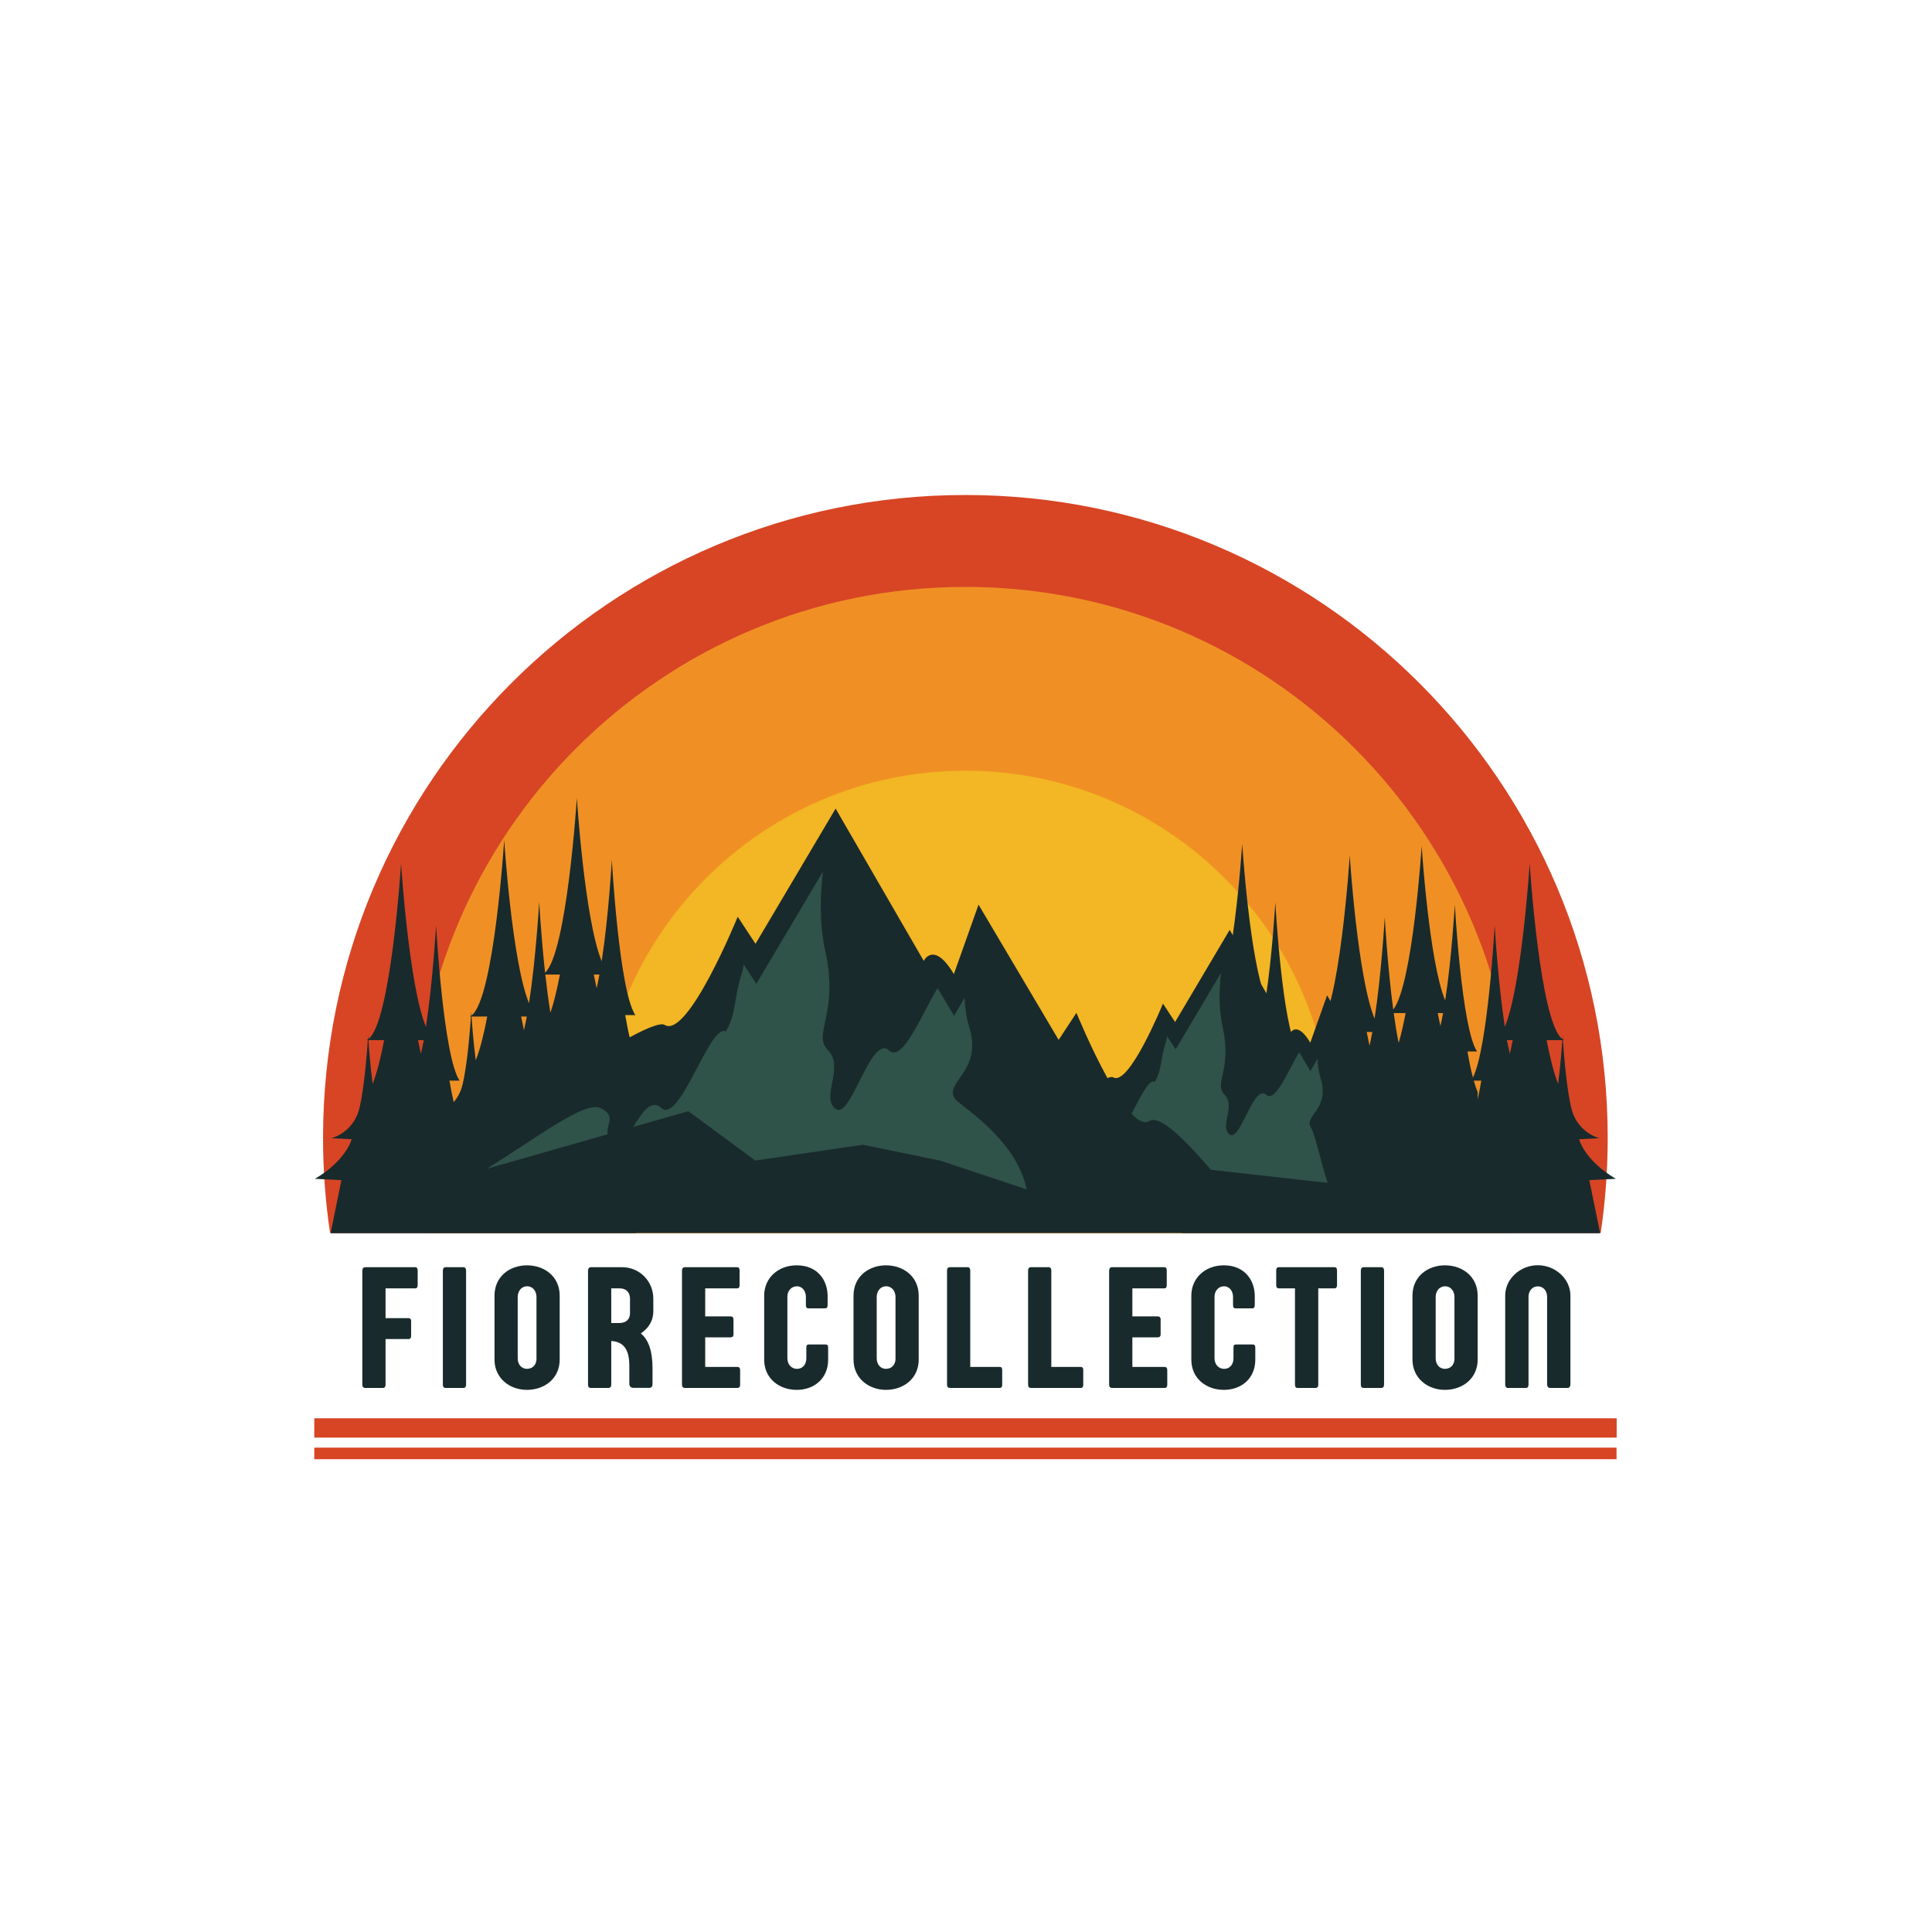 <svg xmlns="http://www.w3.org/2000/svg" xmlns:xlink="http://www.w3.org/1999/xlink" width="500" zoomAndPan="magnify" viewBox="0 0 375 375" height="500" preserveAspectRatio="xMidYMid meet" version="1.0"><defs><g/><clipPath id="id1"><path d="M 62 96.086 L 313 96.086 L 313 239.336 L 62 239.336 Z M 62 96.086 " clip-rule="nonzero"/></clipPath><clipPath id="id2"><path d="M 80 113 L 295 113 L 295 239.336 L 80 239.336 Z M 80 113 " clip-rule="nonzero"/></clipPath><clipPath id="id3"><path d="M 116 149 L 259 149 L 259 239.336 L 116 239.336 Z M 116 149 " clip-rule="nonzero"/></clipPath><clipPath id="id4"><path d="M 61.004 154 L 124 154 L 124 239.336 L 61.004 239.336 Z M 61.004 154 " clip-rule="nonzero"/></clipPath><clipPath id="id5"><path d="M 225 163 L 313.754 163 L 313.754 239.336 L 225 239.336 Z M 225 163 " clip-rule="nonzero"/></clipPath><clipPath id="id6"><path d="M 64 156 L 311 156 L 311 239.336 L 64 239.336 Z M 64 156 " clip-rule="nonzero"/></clipPath></defs><rect x="-37.5" width="450" fill="#ffffff" y="-37.5" height="450" fill-opacity="1"/><rect x="-37.5" width="450" fill="#ffffff" y="-37.5" height="450" fill-opacity="1"/><rect x="-37.5" width="450" fill="#ffffff" y="-37.5" height="450" fill-opacity="1"/><rect x="-37.5" width="450" fill="#ffffff" y="-37.5" height="450" fill-opacity="1"/><g fill="#192a2c" fill-opacity="1"><g transform="translate(69.109, 269.401)"><g><path d="M 11.961 -22.836 C 11.961 -23.242 11.773 -23.445 11.504 -23.445 L 1.797 -23.445 C 1.441 -23.445 1.219 -23.191 1.219 -22.785 L 1.219 -0.645 C 1.219 -0.238 1.406 0 1.797 0 L 5.184 0 C 5.574 0 5.727 -0.238 5.727 -0.645 L 5.727 -9.488 L 10.18 -9.488 C 10.488 -9.488 10.691 -9.691 10.691 -10.078 L 10.691 -12.961 C 10.691 -13.398 10.453 -13.551 10.18 -13.551 L 5.727 -13.551 L 5.727 -19.328 L 11.504 -19.328 C 11.773 -19.328 11.961 -19.531 11.961 -19.957 Z M 11.961 -22.836 "/></g></g></g><g fill="#192a2c" fill-opacity="1"><g transform="translate(84.739, 269.401)"><g><path d="M 5.727 -22.785 C 5.727 -23.191 5.555 -23.445 5.168 -23.445 L 1.777 -23.445 C 1.422 -23.445 1.219 -23.191 1.219 -22.785 L 1.219 -0.645 C 1.219 -0.238 1.391 0 1.777 0 L 5.168 0 C 5.555 0 5.727 -0.238 5.727 -0.645 Z M 5.727 -22.785 "/></g></g></g><g fill="#192a2c" fill-opacity="1"><g transform="translate(95.135, 269.401)"><g><path d="M 13.5 -17.922 C 13.5 -21.617 10.555 -23.801 7.148 -23.801 C 3.762 -23.801 0.848 -21.602 0.848 -17.922 L 0.848 -5.504 C 0.848 -1.914 3.762 0.371 7.148 0.371 C 10.555 0.371 13.5 -1.828 13.5 -5.504 Z M 7.184 -19.734 C 8.316 -19.734 8.996 -18.754 8.996 -17.668 L 8.996 -5.641 C 8.996 -4.574 8.316 -3.711 7.148 -3.711 C 5.996 -3.711 5.352 -4.676 5.352 -5.742 L 5.352 -17.668 C 5.352 -18.754 6.031 -19.734 7.184 -19.734 Z M 7.184 -19.734 "/></g></g></g><g fill="#192a2c" fill-opacity="1"><g transform="translate(112.916, 269.401)"><g><path d="M 9.367 -14.52 C 9.367 -13.367 8.656 -12.605 7.301 -12.605 L 5.727 -12.605 L 5.727 -19.328 L 7.422 -19.328 C 8.59 -19.328 9.367 -18.551 9.367 -17.332 Z M 13.129 -0.016 C 13.586 -0.016 13.738 -0.422 13.738 -0.727 L 13.738 -3.777 C 13.738 -7.164 12.992 -9.301 11.469 -10.59 C 12.84 -11.504 13.891 -12.891 13.891 -14.906 L 13.891 -17.332 C 13.891 -20.703 11.266 -23.445 7.777 -23.445 L 1.797 -23.445 C 1.441 -23.445 1.219 -23.191 1.219 -22.785 L 1.219 -0.625 C 1.219 -0.238 1.391 0 1.777 0 L 5.168 0 C 5.539 0 5.727 -0.238 5.727 -0.625 L 5.727 -9.113 C 8.047 -8.961 9.234 -7.59 9.234 -4.32 L 9.234 -0.777 C 9.234 -0.27 9.621 -0.016 10.012 -0.016 Z M 13.129 -0.016 "/></g></g></g><g fill="#192a2c" fill-opacity="1"><g transform="translate(131.154, 269.401)"><g><path d="M 5.727 -4.082 L 5.727 -9.824 L 10.672 -9.824 C 10.996 -9.824 11.215 -9.996 11.215 -10.402 L 11.215 -13.297 C 11.215 -13.723 10.961 -13.891 10.672 -13.891 L 5.727 -13.891 L 5.727 -19.328 L 11.926 -19.328 C 12.23 -19.328 12.402 -19.531 12.402 -19.941 L 12.402 -22.82 C 12.402 -23.242 12.23 -23.445 11.926 -23.445 L 1.797 -23.445 C 1.441 -23.445 1.219 -23.191 1.219 -22.785 L 1.219 -0.645 C 1.219 -0.238 1.406 0 1.797 0 L 12.012 0 C 12.281 0 12.504 -0.188 12.504 -0.594 L 12.504 -3.508 C 12.504 -3.895 12.281 -4.082 12.012 -4.082 Z M 5.727 -4.082 "/></g></g></g><g fill="#192a2c" fill-opacity="1"><g transform="translate(147.478, 269.401)"><g><path d="M 13.164 -17.84 C 13.164 -20.82 11.281 -23.801 7.164 -23.801 C 3.473 -23.801 0.848 -21.277 0.848 -17.922 L 0.848 -5.504 C 0.848 -1.828 3.762 0.371 7.164 0.371 C 10.555 0.371 13.266 -1.828 13.266 -5.504 L 13.266 -7.809 C 13.266 -8.316 13.094 -8.438 12.707 -8.438 L 9.539 -8.438 C 9.148 -8.438 9.031 -8.285 9.031 -7.777 L 9.031 -5.762 C 9.031 -4.691 8.438 -3.711 7.199 -3.711 C 6.031 -3.711 5.352 -4.691 5.352 -5.762 L 5.352 -17.738 C 5.352 -18.805 6.098 -19.734 7.199 -19.734 C 8.316 -19.734 8.945 -18.703 8.945 -17.703 L 8.945 -16.129 C 8.945 -15.652 9.062 -15.449 9.469 -15.449 L 12.621 -15.449 C 13.062 -15.449 13.164 -15.672 13.164 -16.195 Z M 13.164 -17.84 "/></g></g></g><g fill="#192a2c" fill-opacity="1"><g transform="translate(164.819, 269.401)"><g><path d="M 13.5 -17.922 C 13.5 -21.617 10.555 -23.801 7.148 -23.801 C 3.762 -23.801 0.848 -21.602 0.848 -17.922 L 0.848 -5.504 C 0.848 -1.914 3.762 0.371 7.148 0.371 C 10.555 0.371 13.5 -1.828 13.5 -5.504 Z M 7.184 -19.734 C 8.316 -19.734 8.996 -18.754 8.996 -17.668 L 8.996 -5.641 C 8.996 -4.574 8.316 -3.711 7.148 -3.711 C 5.996 -3.711 5.352 -4.676 5.352 -5.742 L 5.352 -17.668 C 5.352 -18.754 6.031 -19.734 7.184 -19.734 Z M 7.184 -19.734 "/></g></g></g><g fill="#192a2c" fill-opacity="1"><g transform="translate(182.6, 269.401)"><g><path d="M 11.453 0 C 11.758 0 11.926 -0.203 11.926 -0.609 L 11.926 -3.508 C 11.926 -3.914 11.758 -4.082 11.453 -4.082 L 5.727 -4.082 L 5.727 -22.785 C 5.727 -23.191 5.555 -23.445 5.168 -23.445 L 1.777 -23.445 C 1.406 -23.445 1.219 -23.191 1.219 -22.785 L 1.219 -0.645 C 1.219 -0.238 1.406 0 1.797 0 Z M 11.453 0 "/></g></g></g><g fill="#192a2c" fill-opacity="1"><g transform="translate(198.331, 269.401)"><g><path d="M 11.453 0 C 11.758 0 11.926 -0.203 11.926 -0.609 L 11.926 -3.508 C 11.926 -3.914 11.758 -4.082 11.453 -4.082 L 5.727 -4.082 L 5.727 -22.785 C 5.727 -23.191 5.555 -23.445 5.168 -23.445 L 1.777 -23.445 C 1.406 -23.445 1.219 -23.191 1.219 -22.785 L 1.219 -0.645 C 1.219 -0.238 1.406 0 1.797 0 Z M 11.453 0 "/></g></g></g><g fill="#192a2c" fill-opacity="1"><g transform="translate(214.063, 269.401)"><g><path d="M 5.727 -4.082 L 5.727 -9.824 L 10.672 -9.824 C 10.996 -9.824 11.215 -9.996 11.215 -10.402 L 11.215 -13.297 C 11.215 -13.723 10.961 -13.891 10.672 -13.891 L 5.727 -13.891 L 5.727 -19.328 L 11.926 -19.328 C 12.23 -19.328 12.402 -19.531 12.402 -19.941 L 12.402 -22.82 C 12.402 -23.242 12.23 -23.445 11.926 -23.445 L 1.797 -23.445 C 1.441 -23.445 1.219 -23.191 1.219 -22.785 L 1.219 -0.645 C 1.219 -0.238 1.406 0 1.797 0 L 12.012 0 C 12.281 0 12.504 -0.188 12.504 -0.594 L 12.504 -3.508 C 12.504 -3.895 12.281 -4.082 12.012 -4.082 Z M 5.727 -4.082 "/></g></g></g><g fill="#192a2c" fill-opacity="1"><g transform="translate(230.387, 269.401)"><g><path d="M 13.164 -17.84 C 13.164 -20.82 11.281 -23.801 7.164 -23.801 C 3.473 -23.801 0.848 -21.277 0.848 -17.922 L 0.848 -5.504 C 0.848 -1.828 3.762 0.371 7.164 0.371 C 10.555 0.371 13.266 -1.828 13.266 -5.504 L 13.266 -7.809 C 13.266 -8.316 13.094 -8.438 12.707 -8.438 L 9.539 -8.438 C 9.148 -8.438 9.031 -8.285 9.031 -7.777 L 9.031 -5.762 C 9.031 -4.691 8.438 -3.711 7.199 -3.711 C 6.031 -3.711 5.352 -4.691 5.352 -5.762 L 5.352 -17.738 C 5.352 -18.805 6.098 -19.734 7.199 -19.734 C 8.316 -19.734 8.945 -18.703 8.945 -17.703 L 8.945 -16.129 C 8.945 -15.652 9.062 -15.449 9.469 -15.449 L 12.621 -15.449 C 13.062 -15.449 13.164 -15.672 13.164 -16.195 Z M 13.164 -17.84 "/></g></g></g><g fill="#192a2c" fill-opacity="1"><g transform="translate(247.727, 269.401)"><g><path d="M 11.301 -19.328 C 11.586 -19.328 11.789 -19.531 11.789 -19.941 L 11.789 -22.836 C 11.789 -23.242 11.586 -23.445 11.301 -23.445 L 0.473 -23.445 C 0.188 -23.445 -0.016 -23.227 -0.016 -22.82 L -0.016 -19.941 C -0.016 -19.531 0.188 -19.328 0.473 -19.328 L 3.625 -19.328 L 3.625 -0.594 C 3.625 -0.203 3.828 0 4.117 0 L 7.656 0 C 7.93 0 8.148 -0.203 8.148 -0.594 L 8.148 -19.328 Z M 11.301 -19.328 "/></g></g></g><g fill="#192a2c" fill-opacity="1"><g transform="translate(262.917, 269.401)"><g><path d="M 5.727 -22.785 C 5.727 -23.191 5.555 -23.445 5.168 -23.445 L 1.777 -23.445 C 1.422 -23.445 1.219 -23.191 1.219 -22.785 L 1.219 -0.645 C 1.219 -0.238 1.391 0 1.777 0 L 5.168 0 C 5.555 0 5.727 -0.238 5.727 -0.645 Z M 5.727 -22.785 "/></g></g></g><g fill="#192a2c" fill-opacity="1"><g transform="translate(273.313, 269.401)"><g><path d="M 13.5 -17.922 C 13.5 -21.617 10.555 -23.801 7.148 -23.801 C 3.762 -23.801 0.848 -21.602 0.848 -17.922 L 0.848 -5.504 C 0.848 -1.914 3.762 0.371 7.148 0.371 C 10.555 0.371 13.5 -1.828 13.5 -5.504 Z M 7.184 -19.734 C 8.316 -19.734 8.996 -18.754 8.996 -17.668 L 8.996 -5.641 C 8.996 -4.574 8.316 -3.711 7.148 -3.711 C 5.996 -3.711 5.352 -4.676 5.352 -5.742 L 5.352 -17.668 C 5.352 -18.754 6.031 -19.734 7.184 -19.734 Z M 7.184 -19.734 "/></g></g></g><g fill="#192a2c" fill-opacity="1"><g transform="translate(291.094, 269.401)"><g><path d="M 13.18 0 C 13.551 0 13.723 -0.34 13.723 -0.676 L 13.723 -17.941 C 13.723 -21.191 10.773 -23.82 7.387 -23.82 C 4 -23.82 1.066 -21.191 1.066 -17.941 L 1.066 -0.66 C 1.066 -0.305 1.254 0 1.508 0 L 5.082 0 C 5.473 0 5.59 -0.289 5.59 -0.66 L 5.59 -17.688 C 5.59 -18.754 6.25 -19.719 7.402 -19.719 C 8.539 -19.719 9.199 -18.754 9.199 -17.688 L 9.199 -0.676 C 9.199 -0.32 9.402 0 9.742 0 Z M 13.18 0 "/></g></g></g><g clip-path="url(#id1)"><path fill="#d74525" d="M 310.695 239.328 C 311.586 233.305 312.055 227.141 312.055 220.867 C 312.055 151.949 256.234 96.078 187.379 96.078 C 118.523 96.078 62.703 151.949 62.703 220.867 C 62.703 227.141 63.168 233.305 64.062 239.328 L 310.695 239.328 " fill-opacity="1" fill-rule="nonzero"/></g><g clip-path="url(#id2)"><path fill="#f09024" d="M 292.641 239.328 C 293.684 233.332 294.23 227.164 294.23 220.867 C 294.23 161.801 246.391 113.918 187.379 113.918 C 128.363 113.918 80.527 161.801 80.527 220.867 C 80.527 227.164 81.07 233.332 82.113 239.328 L 292.641 239.328 " fill-opacity="1" fill-rule="nonzero"/></g><g clip-path="url(#id3)"><path fill="#f3b624" d="M 256.176 239.328 C 257.746 233.441 258.586 227.254 258.586 220.867 C 258.586 181.504 226.707 149.594 187.379 149.594 C 148.051 149.594 116.168 181.504 116.168 220.867 C 116.168 227.254 117.008 233.441 118.582 239.328 L 256.176 239.328 " fill-opacity="1" fill-rule="nonzero"/></g><g clip-path="url(#id4)"><path fill="#192a2c" d="M 74.559 201.887 C 73.914 205.254 73.172 208.246 72.328 210.375 C 71.891 207.035 71.621 203.508 71.512 201.887 Z M 82.234 201.887 C 82.062 202.824 81.879 203.719 81.684 204.543 C 81.496 203.691 81.312 202.801 81.137 201.887 Z M 94.574 197.309 C 93.93 200.68 93.188 203.672 92.344 205.801 C 91.906 202.461 91.637 198.93 91.527 197.309 Z M 102.25 197.309 C 102.078 198.25 101.891 199.145 101.699 199.969 C 101.512 199.117 101.328 198.227 101.152 197.309 Z M 108.676 189.16 C 108.133 192 107.52 194.566 106.836 196.578 C 106.453 194.238 106.121 191.676 105.844 189.16 Z M 116.352 189.16 C 116.18 190.102 115.996 190.996 115.805 191.82 C 115.613 190.965 115.43 190.078 115.254 189.16 Z M 61.121 228.809 L 66.266 229.066 L 64.18 239.328 L 123.445 239.328 L 123.445 205.336 C 122.641 203.465 121.945 200.469 121.355 197.031 L 123.324 197.031 C 120.168 192.391 118.758 166.895 118.758 166.895 C 118.758 166.895 118.133 177.859 116.785 186.574 C 113.473 178.512 111.965 154.879 111.965 154.879 C 111.965 154.879 110.055 184.844 105.801 188.805 C 105.023 181.684 104.656 175.043 104.656 175.043 C 104.656 175.043 104.027 186.008 102.684 194.727 C 99.371 186.66 97.863 163.027 97.863 163.027 C 97.863 163.027 95.895 193.867 91.516 197.109 C 91.484 196.656 91.469 196.398 91.469 196.398 C 91.469 196.398 91.453 196.684 91.422 197.18 C 91.34 197.23 91.258 197.277 91.172 197.309 L 91.41 197.309 C 91.266 199.469 90.84 205.02 90.102 208.996 L 90.09 208.996 L 90.102 208.996 C 90.023 209.406 89.945 209.797 89.863 210.164 L 89.738 210.668 C 89.434 211.883 88.852 212.996 88.062 213.922 C 87.77 212.652 87.492 211.246 87.238 209.754 L 89.207 209.754 C 86.051 205.113 84.641 179.617 84.641 179.617 C 84.641 179.617 84.012 190.582 82.668 199.301 C 79.355 191.234 77.848 167.602 77.848 167.602 C 77.848 167.602 75.879 198.445 71.5 201.684 C 71.469 201.234 71.453 200.973 71.453 200.973 C 71.453 200.973 71.438 201.258 71.406 201.754 C 71.324 201.805 71.242 201.852 71.156 201.887 L 71.398 201.887 C 71.25 204.043 70.824 209.594 70.086 213.57 L 70.078 213.57 L 70.086 213.57 C 70.008 213.98 69.93 214.371 69.848 214.738 L 69.723 215.242 C 69.047 217.938 67.027 220.113 64.371 220.91 C 64.352 220.914 64.332 220.922 64.312 220.926 L 68.25 221.125 C 68.25 221.125 67.254 225.207 61.121 228.809 " fill-opacity="1" fill-rule="nonzero"/></g><g clip-path="url(#id5)"><path fill="#192a2c" d="M 237.996 196.211 C 237.383 199.402 236.684 202.234 235.887 204.246 C 235.469 201.086 235.215 197.746 235.113 196.211 Z M 245.262 196.211 C 245.098 197.102 244.922 197.949 244.742 198.73 C 244.562 197.922 244.387 197.082 244.223 196.211 Z M 251.973 219.523 L 252.391 219.543 C 252.391 219.543 252.293 219.938 251.973 220.59 Z M 258.695 200.305 C 258.051 203.672 257.309 206.668 256.465 208.793 C 256.023 205.453 255.758 201.926 255.648 200.305 Z M 266.371 200.305 C 266.195 201.246 266.016 202.141 265.82 202.965 C 265.633 202.113 265.449 201.223 265.273 200.305 Z M 272.832 196.641 C 272.422 198.777 271.973 200.754 271.48 202.434 C 271.121 200.684 270.801 198.703 270.52 196.641 Z M 280.098 196.641 C 279.934 197.531 279.762 198.375 279.578 199.16 C 279.398 198.352 279.227 197.508 279.062 196.641 Z M 287.52 209.754 C 287.297 211.043 287.062 212.266 286.812 213.395 L 286.812 211.953 C 286.547 211.34 286.297 210.598 286.059 209.754 Z M 293.621 201.887 C 293.441 202.805 293.262 203.691 293.07 204.543 C 292.879 203.719 292.695 202.824 292.523 201.887 Z M 303.242 201.887 C 303.133 203.508 302.867 207.035 302.43 210.375 C 301.582 208.246 300.844 205.254 300.199 201.887 Z M 225.277 221.699 L 230.148 221.941 L 229.418 239.328 L 310.578 239.328 L 308.488 229.066 L 313.633 228.809 C 307.504 225.207 306.504 221.125 306.504 221.125 L 310.441 220.926 C 310.426 220.922 310.406 220.914 310.387 220.91 C 307.73 220.113 305.707 217.938 305.035 215.242 L 304.91 214.738 C 304.824 214.371 304.746 213.98 304.668 213.574 L 304.68 213.574 L 304.668 213.57 C 303.934 209.594 303.504 204.043 303.359 201.887 L 303.598 201.887 C 303.516 201.852 303.434 201.805 303.352 201.754 C 303.316 201.258 303.301 200.973 303.301 200.973 C 303.301 200.973 303.285 201.234 303.254 201.684 C 298.875 198.445 296.91 167.602 296.91 167.602 C 296.91 167.602 295.402 191.234 292.09 199.301 C 290.742 190.582 290.117 179.617 290.117 179.617 C 290.117 179.617 288.809 203.258 285.895 209.152 C 285.508 207.684 285.156 205.957 284.836 204.09 L 286.699 204.09 C 283.711 199.699 282.379 175.562 282.379 175.562 C 282.379 175.562 281.781 185.945 280.508 194.195 C 277.371 186.562 275.945 164.191 275.945 164.191 C 275.945 164.191 274.23 191.09 270.426 195.961 C 269.301 187.512 268.777 178.039 268.777 178.039 C 268.777 178.039 268.148 189.004 266.805 197.723 C 263.492 189.656 261.984 166.023 261.984 166.023 C 261.984 166.023 260.016 196.863 255.633 200.105 C 255.605 199.652 255.59 199.395 255.59 199.395 C 255.59 199.395 255.574 199.68 255.543 200.176 C 255.461 200.227 255.379 200.273 255.293 200.305 L 255.531 200.305 C 255.387 202.465 254.961 208.016 254.223 211.988 L 254.215 211.992 L 254.223 211.992 C 254.145 212.402 254.066 212.789 253.984 213.16 L 253.859 213.664 C 253.527 214.988 252.871 216.184 251.973 217.156 L 251.973 211.527 C 251.211 209.754 250.555 206.918 249.996 203.66 L 251.859 203.66 C 248.871 199.27 247.539 175.137 247.539 175.137 C 247.539 175.137 246.945 185.516 245.672 193.77 C 242.535 186.133 241.109 163.762 241.109 163.762 C 241.109 163.762 239.246 192.957 235.102 196.023 C 235.07 195.598 235.059 195.352 235.059 195.352 C 235.059 195.352 235.043 195.621 235.012 196.09 C 234.934 196.137 234.855 196.184 234.777 196.211 L 235.004 196.211 C 234.863 198.258 234.461 203.512 233.762 207.273 L 233.754 207.277 L 233.762 207.277 C 233.688 207.664 233.613 208.031 233.535 208.379 L 233.418 208.855 C 232.781 211.406 230.867 213.465 228.352 214.219 C 228.332 214.227 228.316 214.23 228.297 214.234 L 232.027 214.422 C 232.027 214.422 231.082 218.285 225.277 221.699 " fill-opacity="1" fill-rule="nonzero"/></g><g clip-path="url(#id6)"><path fill="#192a2c" d="M 310.578 239.328 L 297.008 234.004 C 293.117 230.059 281.652 220.922 280.199 221.816 C 277.137 223.699 270.543 207.508 270.543 207.508 L 268.188 211.082 L 257.59 193.195 L 254.324 202.387 C 252.168 198.742 250.887 199.863 250.48 200.41 C 250.387 200.539 250.34 200.633 250.34 200.633 L 238.684 180.484 L 228.086 198.375 L 225.73 194.797 L 225.73 194.805 L 225.73 194.801 C 225.617 195.074 219.105 210.973 216.07 209.105 C 215.871 208.984 215.484 209.047 214.953 209.258 C 211.695 203.363 208.938 196.59 208.938 196.59 L 205.48 201.84 L 189.934 175.594 L 185.145 189.074 C 181.977 183.73 180.098 185.375 179.504 186.18 C 179.367 186.367 179.297 186.508 179.297 186.508 L 162.195 156.945 L 146.645 183.191 L 143.191 177.941 L 143.188 177.953 L 143.188 177.945 C 143.023 178.348 133.473 201.676 129.02 198.938 C 126.148 197.172 99.656 215.188 80.07 230.984 L 64.18 239.328 L 310.578 239.328 " fill-opacity="1" fill-rule="nonzero"/></g><path fill="#2f5249" d="M 224.145 209.973 L 224.152 209.973 C 225.586 207.547 225.168 205.66 226.301 202.203 C 226.406 201.879 226.465 201.496 226.496 201.074 L 228.199 203.664 L 237 188.828 C 236.625 192.082 236.535 195.855 237.309 199.312 C 239.188 207.789 235.504 210.242 237.699 212.496 C 239.895 214.75 236.645 218.688 238.684 220.215 C 240.719 221.738 243.312 210.242 245.785 212.496 C 247.562 214.117 250.102 207.605 252.176 204.23 L 254.352 207.906 L 255.742 205.504 C 255.793 206.848 255.969 208.145 256.328 209.293 C 258.215 215.316 253.031 216.547 254.445 218.852 C 255.297 220.238 256.379 225.645 257.703 229.598 L 235.051 227.059 C 230.879 222.25 225.32 216.223 223.105 217.586 C 222.133 218.184 220.926 217.543 219.621 216.176 C 221.316 213.035 223 209.359 224.145 209.973 " fill-opacity="1" fill-rule="nonzero"/><path fill="#2f5249" d="M 116.477 215.043 C 119.789 216.535 117.578 218.352 117.953 220.152 L 94.492 226.859 C 104 220.938 113.465 213.688 116.477 215.043 " fill-opacity="1" fill-rule="nonzero"/><path fill="#2f5249" d="M 128.336 215.043 C 131.965 218.352 137.758 198.551 140.867 200.207 L 140.875 200.211 C 142.977 196.648 142.363 193.879 144.023 188.809 C 144.18 188.336 144.27 187.77 144.312 187.152 L 146.809 190.949 L 159.723 169.184 C 159.176 173.957 159.047 179.492 160.176 184.57 C 162.938 197 157.531 200.602 160.754 203.914 C 163.973 207.219 159.203 212.992 162.195 215.234 C 165.184 217.473 168.984 200.602 172.613 203.914 C 175.219 206.289 178.945 196.734 181.988 191.785 L 185.188 197.176 L 187.227 193.648 C 187.301 195.621 187.559 197.523 188.086 199.211 C 190.848 208.051 183.246 209.855 185.32 213.234 C 186.086 214.484 197.23 220.867 199.277 230.859 L 182.453 225.266 L 167.438 222.195 L 146.602 225.266 L 133.594 215.68 L 122.887 218.742 C 124.559 216.156 126.309 213.191 128.336 215.043 " fill-opacity="1" fill-rule="nonzero"/><path stroke-linecap="butt" transform="matrix(3.747, 0, 0, 3.75, 61.003, 277.165)" fill="none" stroke-linejoin="miter" d="M 0 -0 L 67.465 -0 " stroke="#d74525" stroke-width="1" stroke-opacity="1" stroke-miterlimit="4"/><path stroke-linecap="butt" transform="matrix(2.248, 0, 0, 2.25, 61.003, 282.11)" fill="none" stroke-linejoin="miter" d="M 0 -0 L 112.441 -0 " stroke="#d74525" stroke-width="1" stroke-opacity="1" stroke-miterlimit="4"/></svg>